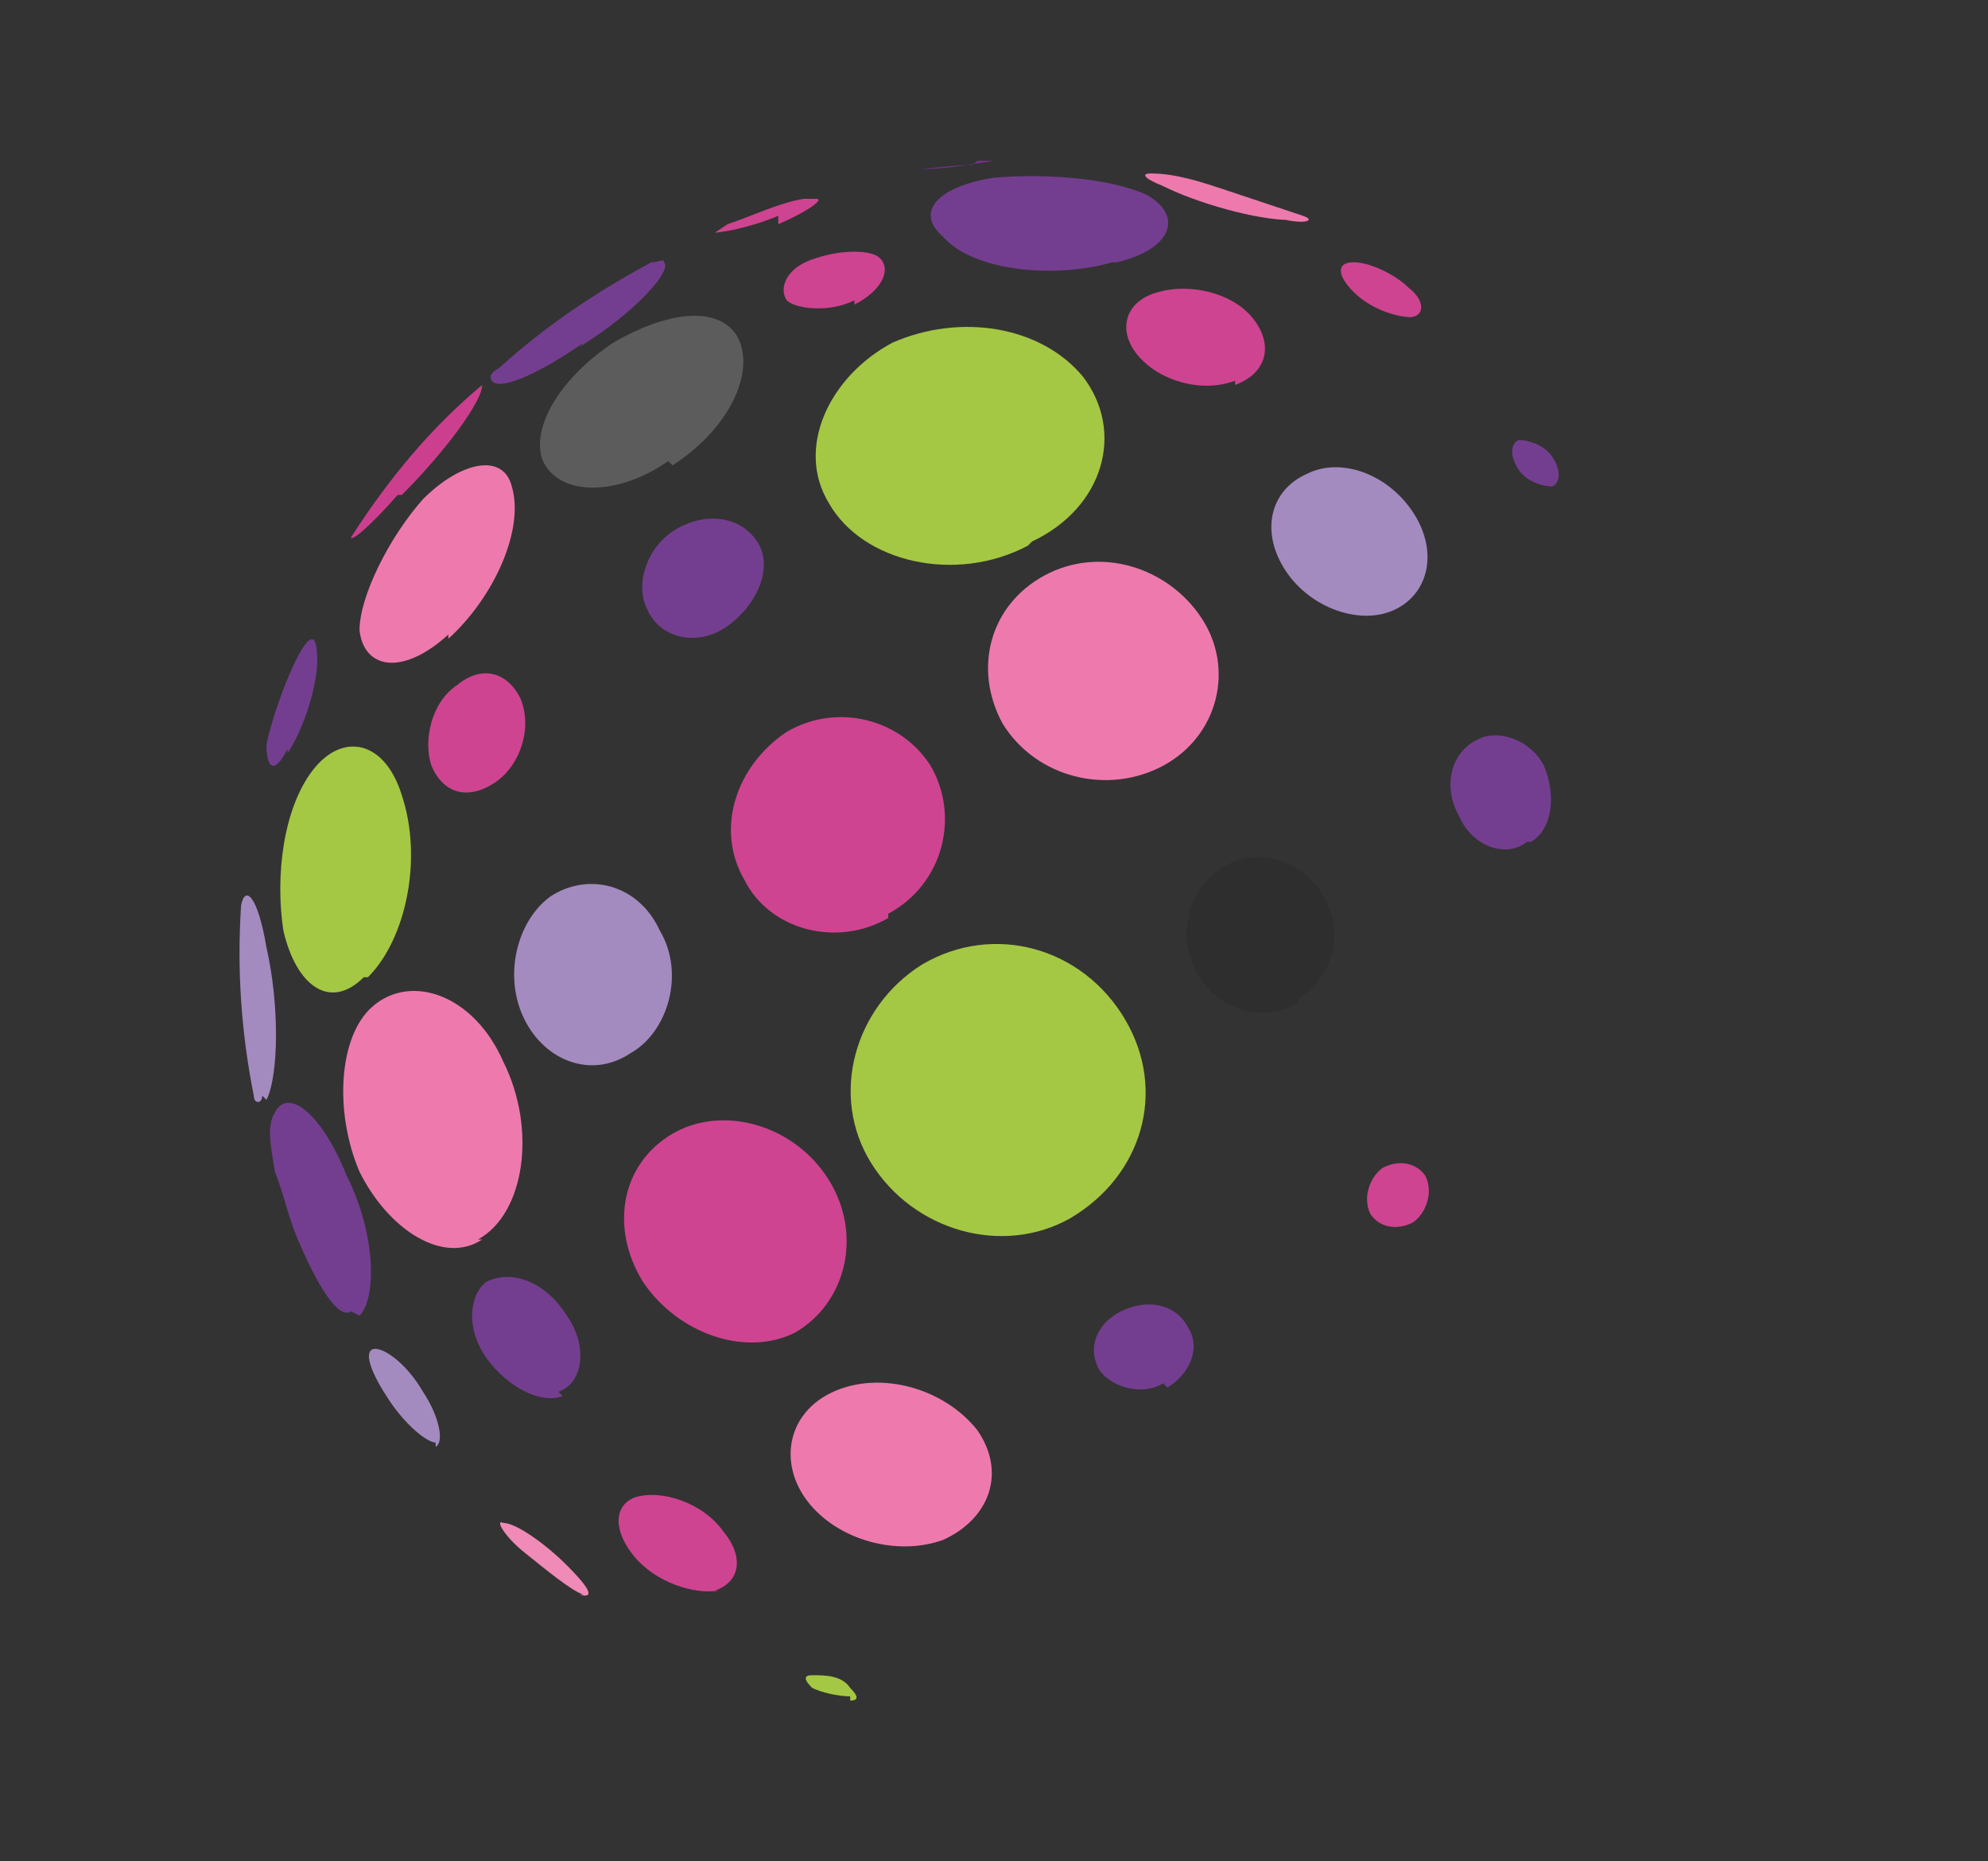 <?xml version="1.0" encoding="UTF-8"?>
<svg id="Layer_1" xmlns="http://www.w3.org/2000/svg" xmlns:xlink="http://www.w3.org/1999/xlink" version="1.1" viewBox="0 0 47 44">
  <rect x="0" y="0" width="47" height="44" fill="#333333" stroke="none"/>
  <!-- Generator: Adobe Illustrator 29.3.0, SVG Export Plug-In . SVG Version: 2.1.0 Build 146)  -->
  <defs>
    <style>
      .st0 {
        fill: #a38bc0;
      }

      .st0, .st1, .st2, .st3, .st4, .st5, .st6, .st7, .st8, .st9 {
        fill-rule: evenodd;
      }

      .st1 {
        fill: #a4c843;
      }

      .st2 {
        fill: #fff;
        fill-opacity: .2;
      }

      .st3 {
        fill: #743e90;
      }

      .st4 {
        fill: #f08ab7;
      }

      .st5 {
        fill: #ee7aad;
      }

      .st6 {
        fill: #753189;
      }

      .st7 {
        fill: #cf4491;
      }

      .st8 {
        fill-opacity: .1;
      }

      .st9 {
        fill: #cc3f8f;
      }
    </style>
  </defs>
  <path class="st0" d="M6.2,25.9c0,.2-.2.2-.2,0-.3-1.5-.4-3-.3-4.5h0c.1-.5.4-.2.6,1,.3,1.3.3,3,0,3.6"/>
  <path class="st6" d="M23,3.9c-.5,0-1.1.1-1.3.1.6,0,1.2-.1,1.8-.2,0,0-.2,0-.4,0"/>
  <g>
    <path class="st9" d="M9.4,11.7c-.7.8-1.1,1.1-1.1,1,.9-1.4,1.9-2.6,3.1-3.6,0,0,0,0,0,0,0,.4-.9,1.6-1.9,2.6"/>
    <path class="st2" d="M15.8,10.9c-1.3.9-2.7.8-3-.1-.2-.8.5-1.9,1.7-2.7,1.2-.7,2.4-.9,2.9-.2.5.8-.1,2.2-1.5,3.1"/>
    <path class="st0" d="M33,14.4c-.8.4-2,0-2.6-.9-.6-.9-.4-1.9.5-2.3.8-.4,1.9,0,2.5.9.6.9.4,1.9-.4,2.3Z"/>
    <path class="st0" d="M14.9,24.9c-.9.6-2,.2-2.5-.8-.5-1-.2-2.3.6-2.9.9-.6,2.1-.3,2.6.8.6,1,.2,2.4-.7,2.9Z"/>
    <path class="st0" d="M10.3,34.1c-.2,0-.7-.4-1.1-1-.4-.6-.6-1.1-.4-1.2.2-.1.8.3,1.2,1,.4.6.5,1.2.3,1.3"/>
    <path class="st5" d="M10.6,15c-1.1,1-2,.8-2.1-.1,0-.8.7-2.2,1.5-3.1.9-.9,1.9-1.1,2.1-.3.3,1-.4,2.6-1.5,3.6Z"/>
    <path class="st5" d="M27.5,18.1c-1.3.7-3,.3-3.8-1-.7-1.3-.3-2.8,1-3.5,1.3-.7,2.9-.2,3.7,1,.8,1.2.4,2.8-.9,3.5Z"/>
    <path class="st5" d="M11.4,29.3c-.9.6-2.2-.2-2.9-1.6-.6-1.4-.5-3.2.3-3.9.9-.8,2.4-.3,3.1,1.3.8,1.6.5,3.6-.6,4.2Z"/>
    <path class="st5" d="M22.3,36.4c-1.1.4-2.5,0-3.2-.9-.7-.9-.5-2.1.6-2.6,1.1-.5,2.6-.1,3.4.9.7,1,.3,2.1-.8,2.6Z"/>
    <path class="st5" d="M30.5,5.2c-.8,0-2.2-.4-3-.8-.5-.2-.5-.3-.3-.3.6,0,1.2.2,1.8.4.6.2,1.2.4,1.8.6.3.1.1.2-.4.1"/>
    <path class="st3" d="M13.8,8.1c-1.3.9-2.2,1.2-2.2.8,0,0,0-.1.2-.2,1.1-1,2.3-1.8,3.6-2.5.2,0,.3-.1.3,0,.2.2-.7,1.2-2,2"/>
    <path class="st3" d="M26.3,6.2c-1.4.4-3.3.2-4-.6-.7-.6-.1-1.2,1.2-1.4,1.2-.1,2.7,0,3.6.4.9.5.6,1.3-.7,1.6Z"/>
    <path class="st1" d="M24.3,12.9c-1.7.9-3.9.4-4.7-1-.8-1.3,0-3,1.5-3.8,1.6-.7,3.5-.4,4.5.8,1,1.3.5,3.1-1.2,3.9"/>
    <path class="st3" d="M17.2,14.8c-.7.5-1.6.3-1.9-.4-.3-.6,0-1.5.7-1.9.7-.4,1.5-.3,1.9.3.4.6,0,1.5-.7,2Z"/>
    <path class="st1" d="M8.6,23.1c-.8.8-1.6.2-1.9-1.1-.2-1.3,0-2.9.7-3.8.7-.9,1.7-.7,2.1.6.5,1.5.1,3.4-.8,4.3"/>
    <path class="st3" d="M36.7,11.5c-.2,0-.6-.1-.8-.4-.2-.3-.2-.6,0-.7.2,0,.6.1.8.4.2.3.2.6,0,.7"/>
    <path class="st3" d="M8.3,31c-.3.2-.8-.6-1.3-1.8h0c-.2-.5-.3-1-.5-1.5-.1-.6-.2-1.1,0-1.4.3-.6,1.1,0,1.7,1.5.7,1.4.7,2.9.3,3.3"/>
    <path class="st3" d="M36.1,19.9c-.5.4-1.3.1-1.6-.6-.4-.7-.2-1.5.4-1.8.5-.3,1.3,0,1.6.6.3.7.2,1.5-.3,1.8"/>
    <path class="st1" d="M25.3,28.8c-1.6.9-3.7.3-4.7-1.3-1-1.6-.4-3.7,1.2-4.7,1.7-1,3.8-.4,4.8,1.3,1,1.7.4,3.7-1.3,4.7Z"/>
    <path class="st3" d="M13.3,33c-.5.2-1.3-.2-1.8-.9-.5-.7-.4-1.5,0-1.8.6-.3,1.4,0,1.9.8.5.7.4,1.6-.2,1.8"/>
    <path class="st3" d="M27.5,32.7c-.5.3-1.2.1-1.5-.3-.3-.5-.1-1.1.5-1.4.6-.3,1.3-.2,1.6.4.3.5,0,1.1-.5,1.4Z"/>
    <path class="st3" d="M6.8,17.7c-.3.6-.5.5-.5-.1.1-.5.4-1.4.7-2,.3-.6.5-.7.5,0,0,.6-.3,1.6-.7,2.2"/>
    <path class="st7" d="M17,37.6c-.6.1-1.5-.2-2-.8-.5-.6-.5-1.2,0-1.4.6-.2,1.6.1,2.1.8.5.6.4,1.2-.2,1.4"/>
    <path class="st7" d="M18.4,5.1c-.7.3-1.4.4-1.5.4,0,0,0,0,.3-.2.6-.2,1.2-.5,1.8-.6.1,0,.2,0,.3,0,.2,0-.2.3-.9.6"/>
    <path class="st7" d="M20.2,7.1c-.6.3-1.4.2-1.6,0-.2-.3,0-.8.7-1,.6-.2,1.3-.2,1.5,0,.3.3,0,.8-.6,1.1"/>
    <path class="st7" d="M33.4,7.5c-.4,0-1-.2-1.4-.6-.4-.4-.4-.7,0-.7.4,0,1,.3,1.3.6.4.3.4.7,0,.7"/>
    <path class="st7" d="M29.2,9c-.8.3-1.8,0-2.3-.6-.5-.6-.3-1.3.5-1.5.7-.2,1.7,0,2.2.6.5.6.4,1.3-.4,1.6Z"/>
    <path class="st7" d="M11.7,18.5c-.6.4-1.2.3-1.5-.4-.2-.6,0-1.5.6-1.9.6-.5,1.2-.3,1.5.3.3.7,0,1.6-.6,2"/>
    <path class="st7" d="M21,21.7c-1.2.7-2.8.3-3.4-.9-.7-1.2-.2-2.7,1-3.5,1.2-.7,2.7-.3,3.4.8.7,1.2.3,2.8-1,3.5Z"/>
    <path class="st8" d="M30.7,23.7c-.8.5-1.9.2-2.4-.7-.5-.9-.2-2,.6-2.5.8-.5,1.9-.2,2.4.7.5.9.2,1.9-.6,2.4Z"/>
    <path class="st7" d="M18.8,31.5c-1.2.6-2.8,0-3.6-1.2-.8-1.3-.5-2.8.7-3.5,1.2-.7,2.9-.2,3.7,1.1.8,1.3.4,2.9-.8,3.6Z"/>
    <path class="st7" d="M33.4,28.9c-.4.2-.8.1-1-.2-.2-.4,0-.9.3-1.1.4-.2.8-.1,1,.2.2.4,0,.9-.3,1.1Z"/>
    <path class="st4" d="M13.8,37.7c-.3-.1-.9-.6-1.4-1-.5-.4-.7-.8-.5-.7.3,0,1,.5,1.5,1,.5.5.7.8.3.7Z"/>
    <path class="st1" d="M20.1,40.1c-.3,0-.7-.1-.9-.2-.2-.2-.2-.3,0-.3.3,0,.7,0,.9.3.2.2.2.3,0,.3Z"/>
  </g>
</svg>